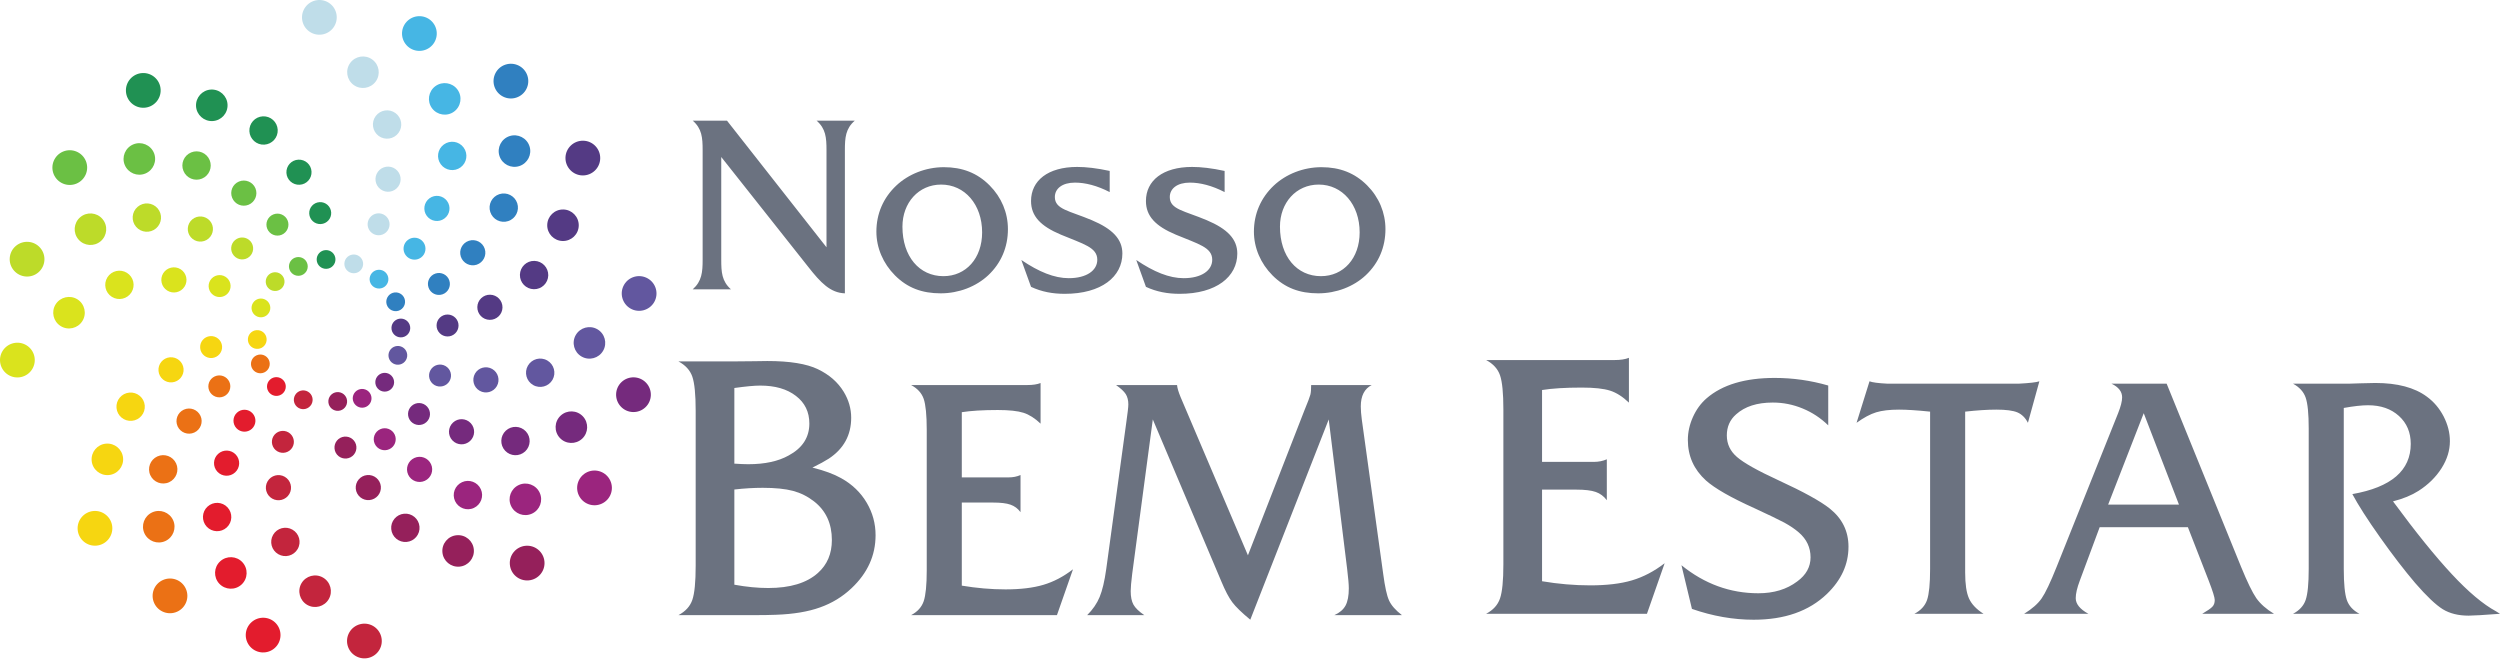 <svg width="200" height="53" viewBox="0 0 200 53" fill="none" xmlns="http://www.w3.org/2000/svg">
<path d="M64.995 37.406C65.941 37.645 66.708 37.923 67.292 38.253C68.177 38.745 68.862 39.406 69.344 40.229C69.811 41.026 70.046 41.888 70.046 42.817C70.046 44.437 69.405 45.847 68.125 47.055C67.399 47.742 66.56 48.254 65.6 48.594C64.645 48.938 63.472 49.132 62.081 49.182C61.684 49.203 60.937 49.213 59.834 49.213H54.273C54.836 48.914 55.208 48.508 55.385 47.995C55.564 47.477 55.654 46.568 55.654 45.259V32.867C55.654 31.558 55.564 30.649 55.385 30.131C55.208 29.619 54.836 29.212 54.273 28.912H58.748C58.789 28.912 59.322 28.908 60.354 28.897C60.779 28.887 61.125 28.882 61.384 28.882C63.177 28.882 64.528 29.1 65.433 29.538C66.342 29.974 67.033 30.578 67.501 31.349C67.896 32.003 68.095 32.695 68.095 33.421C68.095 34.807 67.501 35.898 66.307 36.69C66.002 36.887 65.566 37.126 64.995 37.406ZM58.748 37.091C59.195 37.121 59.566 37.137 59.865 37.137C61.186 37.137 62.263 36.904 63.097 36.436C64.198 35.842 64.748 34.989 64.748 33.883C64.748 32.958 64.392 32.222 63.676 31.674C62.959 31.12 62.009 30.847 60.815 30.847C60.343 30.847 59.652 30.913 58.748 31.04V37.091ZM58.748 46.777C59.723 46.954 60.623 47.041 61.461 47.041C63.213 47.041 64.538 46.64 65.433 45.837C66.179 45.172 66.55 44.294 66.55 43.202C66.55 41.888 66.073 40.852 65.124 40.112C64.615 39.715 64.055 39.435 63.437 39.269C62.822 39.106 62.015 39.025 61.015 39.025C60.298 39.025 59.54 39.07 58.748 39.161V46.777ZM76.944 40.204V46.851C78.123 47.048 79.289 47.151 80.441 47.151C81.634 47.151 82.647 47.031 83.467 46.787C84.292 46.544 85.08 46.129 85.839 45.543L84.555 49.213H72.885C73.397 48.942 73.733 48.573 73.895 48.099C74.055 47.629 74.139 46.805 74.139 45.627V34.389C74.139 33.202 74.055 32.377 73.895 31.907C73.733 31.443 73.397 31.075 72.885 30.803H82.195C82.634 30.803 82.984 30.748 83.246 30.642V33.892C82.794 33.459 82.338 33.169 81.878 33.022C81.412 32.874 80.726 32.801 79.818 32.801C78.629 32.801 77.673 32.861 76.944 32.975V38.192H80.685C81.044 38.192 81.361 38.127 81.642 38.002V40.972C81.427 40.683 81.159 40.484 80.842 40.374C80.518 40.258 80.048 40.204 79.427 40.204H76.944ZM99.834 44.425L104.355 32.824C104.625 32.17 104.782 31.756 104.829 31.576C104.874 31.402 104.892 31.143 104.892 30.803H109.739C109.155 31.098 108.863 31.668 108.863 32.516C108.863 32.82 108.892 33.169 108.943 33.555L110.655 45.907C110.794 46.943 110.946 47.652 111.125 48.039C111.301 48.426 111.642 48.816 112.157 49.213H106.744C107.168 49.024 107.467 48.766 107.643 48.445C107.817 48.122 107.905 47.661 107.905 47.067C107.905 46.764 107.86 46.248 107.773 45.53L106.298 33.555L100.023 49.577C99.337 49.01 98.858 48.546 98.586 48.182C98.309 47.818 98.016 47.257 97.702 46.501L92.225 33.555L90.576 45.907C90.496 46.548 90.456 47.008 90.456 47.284C90.456 47.745 90.529 48.103 90.676 48.37C90.825 48.638 91.114 48.919 91.547 49.213H86.972C87.425 48.762 87.757 48.279 87.972 47.758C88.188 47.234 88.364 46.493 88.498 45.53L90.106 33.773C90.212 33.031 90.267 32.561 90.267 32.355C90.267 32.023 90.197 31.747 90.059 31.526C89.917 31.306 89.659 31.066 89.281 30.803H94.164C94.183 31.038 94.278 31.36 94.45 31.774L99.834 44.425Z" fill="#6B7280"/>
<path d="M123.364 39.17V46.499C124.664 46.718 125.95 46.829 127.22 46.829C128.535 46.829 129.653 46.698 130.557 46.429C131.467 46.159 132.336 45.703 133.172 45.059L131.756 49.103H118.89C119.452 48.805 119.824 48.398 120.001 47.876C120.18 47.357 120.27 46.449 120.27 45.15V32.758C120.27 31.448 120.18 30.54 120.001 30.021C119.824 29.509 119.452 29.102 118.89 28.804H129.156C129.639 28.804 130.024 28.743 130.314 28.625V32.21C129.815 31.732 129.313 31.413 128.806 31.251C128.292 31.087 127.534 31.006 126.534 31.006C125.223 31.006 124.167 31.073 123.364 31.201V36.952H127.489C127.886 36.952 128.235 36.88 128.546 36.743V40.017C128.307 39.697 128.012 39.479 127.662 39.357C127.306 39.23 126.788 39.17 126.103 39.17H123.364ZM146.259 30.842V34.028C145.655 33.442 144.973 32.991 144.208 32.678C143.444 32.361 142.647 32.204 141.818 32.204C140.565 32.204 139.593 32.516 138.888 33.148C138.395 33.58 138.146 34.142 138.146 34.832C138.146 35.519 138.418 36.094 138.957 36.558C139.496 37.028 140.602 37.651 142.278 38.423C144.268 39.339 145.632 40.09 146.369 40.675C147.378 41.475 147.879 42.497 147.879 43.737C147.879 45.149 147.304 46.406 146.153 47.516C144.72 48.892 142.767 49.578 140.293 49.578C138.657 49.578 137.008 49.288 135.355 48.712L134.516 45.218C136.362 46.714 138.414 47.461 140.67 47.461C141.905 47.461 142.941 47.148 143.775 46.517C144.49 45.996 144.844 45.352 144.844 44.588C144.844 43.805 144.536 43.143 143.914 42.603C143.597 42.327 143.204 42.06 142.739 41.806C142.269 41.558 141.468 41.171 140.335 40.647C138.463 39.804 137.175 39.064 136.474 38.437C135.511 37.562 135.028 36.485 135.028 35.196C135.028 34.589 135.161 33.976 135.432 33.368C135.705 32.76 136.069 32.263 136.525 31.867C137.787 30.776 139.602 30.234 141.979 30.234C143.43 30.234 144.853 30.436 146.259 30.842ZM163.15 30.504L162.234 33.824C162.027 33.418 161.746 33.143 161.392 32.991C161.037 32.843 160.474 32.77 159.71 32.77C158.992 32.77 158.157 32.825 157.213 32.931V45.812C157.213 46.728 157.314 47.414 157.517 47.871C157.72 48.326 158.106 48.735 158.682 49.103H153.154C153.666 48.832 154.002 48.464 154.164 47.999C154.325 47.528 154.408 46.706 154.408 45.519V32.931C153.372 32.825 152.547 32.77 151.925 32.77C151.169 32.77 150.557 32.843 150.09 32.986C149.622 33.129 149.101 33.41 148.525 33.824L149.561 30.504C149.778 30.593 150.257 30.657 150.994 30.694H161.507C162.358 30.648 162.907 30.588 163.15 30.504ZM175.031 42.175H167.974L166.385 46.448C166.169 47.024 166.058 47.488 166.058 47.852C166.058 48.316 166.395 48.735 167.071 49.103H161.931C162.566 48.709 163.036 48.298 163.331 47.871C163.63 47.441 164.031 46.599 164.533 45.342L169.449 33.056C169.66 32.521 169.77 32.103 169.77 31.786C169.77 31.329 169.486 30.965 168.919 30.694H173.332L179.284 45.342C179.781 46.554 180.186 47.392 180.504 47.852C180.827 48.308 181.297 48.726 181.919 49.103H176.179C176.593 48.86 176.866 48.672 176.99 48.538C177.119 48.404 177.179 48.224 177.179 47.999C177.179 47.801 177.016 47.281 176.695 46.448L175.031 42.175ZM174.317 40.367L171.498 33.056L168.652 40.367H174.317ZM187.502 32.636V45.519C187.502 46.706 187.586 47.528 187.746 47.999C187.907 48.464 188.243 48.832 188.755 49.103H183.443C183.955 48.832 184.291 48.464 184.452 47.999C184.614 47.528 184.697 46.706 184.697 45.519V34.279C184.697 33.093 184.614 32.267 184.452 31.808C184.291 31.342 183.955 30.975 183.443 30.694H187.502C187.644 30.703 188.082 30.694 188.81 30.666C189.308 30.648 189.712 30.638 190.026 30.638C191.791 30.638 193.163 31.002 194.145 31.73C194.712 32.143 195.158 32.673 195.495 33.322C195.826 33.972 195.992 34.625 195.992 35.293C195.992 36.029 195.771 36.752 195.325 37.456C194.876 38.161 194.265 38.769 193.481 39.27C192.933 39.62 192.251 39.902 191.441 40.108C193.26 42.581 194.832 44.523 196.154 45.941C197.475 47.359 198.65 48.345 199.677 48.902L200 49.103C198.706 49.2 197.867 49.252 197.49 49.252C196.669 49.252 195.982 49.08 195.426 48.74C194.869 48.395 194.126 47.695 193.21 46.636C192.339 45.61 191.399 44.389 190.395 42.971C189.395 41.558 188.658 40.407 188.188 39.528C191.302 38.98 192.86 37.641 192.86 35.51C192.86 34.593 192.546 33.848 191.915 33.277C191.284 32.706 190.464 32.42 189.446 32.42C188.939 32.42 188.293 32.493 187.502 32.636Z" fill="#6B7280"/>
<path d="M14.175 48.934C14.874 48.617 15.183 47.793 14.864 47.094C14.547 46.395 13.723 46.088 13.023 46.407C12.324 46.723 12.017 47.547 12.334 48.246C12.652 48.943 13.477 49.252 14.175 48.934Z" fill="#EB7115"/>
<path d="M21.993 51.829C22.559 51.308 22.592 50.428 22.073 49.864C21.553 49.302 20.672 49.267 20.108 49.787C19.544 50.306 19.507 51.186 20.029 51.75C20.55 52.312 21.429 52.349 21.993 51.829Z" fill="#E31C2D"/>
<path d="M26.302 47.929C26.65 47.327 26.443 46.555 25.841 46.206C25.238 45.856 24.465 46.063 24.114 46.667C23.768 47.271 23.975 48.041 24.577 48.391C25.18 48.738 25.953 48.532 26.302 47.929Z" fill="#C3253D"/>
<path d="M30.357 51.977C30.741 51.311 30.511 50.462 29.849 50.078C29.186 49.695 28.334 49.923 27.95 50.585C27.564 51.249 27.791 52.101 28.458 52.483C29.122 52.867 29.972 52.641 30.357 51.977Z" fill="#C3253D"/>
<path d="M20.65 27.907C21.064 27.871 21.367 27.506 21.328 27.093C21.295 26.68 20.928 26.377 20.515 26.413C20.102 26.45 19.796 26.813 19.833 27.228C19.87 27.641 20.237 27.946 20.65 27.907Z" fill="#F6D611"/>
<path d="M16.968 28.641C17.449 28.596 17.808 28.17 17.766 27.689C17.721 27.204 17.294 26.849 16.813 26.89C16.326 26.932 15.969 27.361 16.014 27.843C16.056 28.328 16.483 28.683 16.968 28.641Z" fill="#F6D611"/>
<path d="M13.771 30.588C14.324 30.538 14.733 30.05 14.685 29.498C14.635 28.944 14.146 28.536 13.591 28.583C13.039 28.633 12.631 29.123 12.68 29.675C12.728 30.229 13.219 30.639 13.771 30.588Z" fill="#F6D611"/>
<path d="M10.55 33.666C11.175 33.61 11.636 33.06 11.58 32.436C11.524 31.813 10.974 31.352 10.35 31.407C9.726 31.463 9.264 32.014 9.32 32.637C9.376 33.261 9.927 33.722 10.55 33.666Z" fill="#F6D611"/>
<path d="M8.701 38.004C9.397 37.944 9.907 37.33 9.847 36.637C9.785 35.942 9.171 35.431 8.477 35.492C7.782 35.554 7.27 36.166 7.333 36.861C7.393 37.552 8.01 38.066 8.701 38.004Z" fill="#F6D611"/>
<path d="M7.721 43.65C8.484 43.582 9.048 42.906 8.982 42.142C8.912 41.377 8.238 40.812 7.473 40.881C6.71 40.951 6.144 41.626 6.214 42.389C6.281 43.151 6.956 43.719 7.721 43.65Z" fill="#F6D611"/>
<path d="M21.14 29.795C21.518 29.623 21.684 29.177 21.513 28.801C21.341 28.425 20.895 28.257 20.518 28.43C20.139 28.6 19.973 29.046 20.145 29.425C20.317 29.801 20.763 29.967 21.14 29.795Z" fill="#EB7115"/>
<path d="M17.911 31.71C18.353 31.509 18.549 30.986 18.348 30.546C18.145 30.105 17.625 29.91 17.183 30.111C16.74 30.312 16.547 30.831 16.746 31.273C16.949 31.715 17.469 31.91 17.911 31.71Z" fill="#EB7115"/>
<path d="M15.542 34.604C16.048 34.374 16.272 33.776 16.042 33.272C15.81 32.766 15.213 32.542 14.707 32.772C14.201 33.004 13.979 33.6 14.209 34.108C14.441 34.612 15.037 34.834 15.542 34.604Z" fill="#EB7115"/>
<path d="M13.53 38.578C14.098 38.317 14.351 37.647 14.091 37.076C13.83 36.506 13.159 36.255 12.588 36.514C12.018 36.775 11.765 37.448 12.026 38.018C12.286 38.585 12.959 38.838 13.53 38.578Z" fill="#EB7115"/>
<path d="M13.224 43.285C13.857 42.997 14.137 42.248 13.85 41.615C13.56 40.982 12.81 40.7 12.177 40.989C11.543 41.279 11.265 42.026 11.551 42.659C11.841 43.294 12.588 43.574 13.224 43.285Z" fill="#EB7115"/>
<path d="M22.622 31.474C22.927 31.192 22.945 30.72 22.665 30.415C22.381 30.108 21.905 30.088 21.602 30.37C21.295 30.652 21.278 31.129 21.56 31.432C21.842 31.737 22.315 31.756 22.622 31.474Z" fill="#E31C2D"/>
<path d="M20.153 34.303C20.509 33.973 20.532 33.417 20.201 33.062C19.873 32.705 19.317 32.684 18.961 33.012C18.602 33.34 18.583 33.896 18.911 34.253C19.24 34.608 19.796 34.632 20.153 34.303Z" fill="#E31C2D"/>
<path d="M18.809 37.792C19.219 37.416 19.244 36.779 18.867 36.37C18.491 35.962 17.853 35.937 17.446 36.314C17.036 36.69 17.011 37.327 17.388 37.734C17.765 38.144 18.402 38.169 18.809 37.792Z" fill="#E31C2D"/>
<path d="M18.141 42.195C18.601 41.771 18.628 41.054 18.205 40.593C17.78 40.132 17.062 40.105 16.602 40.529C16.14 40.954 16.113 41.672 16.536 42.132C16.961 42.591 17.68 42.62 18.141 42.195Z" fill="#E31C2D"/>
<path d="M19.325 46.762C19.837 46.289 19.867 45.492 19.394 44.98C18.923 44.469 18.125 44.436 17.611 44.909C17.099 45.38 17.067 46.181 17.54 46.691C18.013 47.202 18.813 47.235 19.325 46.762Z" fill="#E31C2D"/>
<path d="M24.911 32.357C25.117 31.996 24.994 31.539 24.634 31.332C24.277 31.124 23.817 31.245 23.609 31.605C23.4 31.965 23.522 32.423 23.881 32.633C24.242 32.84 24.702 32.717 24.911 32.357Z" fill="#C3253D"/>
<path d="M23.393 35.787C23.635 35.366 23.492 34.832 23.073 34.588C22.652 34.345 22.113 34.488 21.869 34.907C21.628 35.328 21.771 35.866 22.192 36.108C22.613 36.351 23.15 36.208 23.393 35.787Z" fill="#C3253D"/>
<path d="M23.149 39.517C23.425 39.036 23.261 38.42 22.78 38.142C22.299 37.864 21.683 38.028 21.404 38.511C21.124 38.992 21.292 39.607 21.771 39.885C22.254 40.163 22.87 39.999 23.149 39.517Z" fill="#C3253D"/>
<path d="M23.813 43.921C24.128 43.38 23.94 42.685 23.398 42.373C22.857 42.058 22.161 42.243 21.848 42.788C21.535 43.33 21.721 44.023 22.264 44.336C22.805 44.65 23.5 44.465 23.813 43.921Z" fill="#C3253D"/>
<path d="M27.766 32.048C27.729 31.635 27.362 31.332 26.949 31.37C26.535 31.409 26.232 31.774 26.271 32.187C26.308 32.6 26.675 32.903 27.088 32.865C27.501 32.828 27.805 32.463 27.766 32.048Z" fill="#95205B"/>
<path d="M28.51 35.723C28.466 35.242 28.039 34.887 27.556 34.93C27.071 34.974 26.715 35.403 26.762 35.887C26.806 36.372 27.233 36.725 27.716 36.681C28.201 36.636 28.556 36.208 28.51 35.723Z" fill="#95205B"/>
<path d="M30.468 38.912C30.416 38.36 29.925 37.952 29.373 38.005C28.818 38.053 28.413 38.543 28.461 39.097C28.513 39.651 29.004 40.059 29.558 40.006C30.111 39.954 30.52 39.466 30.468 38.912Z" fill="#95205B"/>
<path d="M33.559 42.122C33.501 41.498 32.949 41.039 32.325 41.097C31.701 41.155 31.241 41.707 31.299 42.33C31.357 42.954 31.909 43.413 32.533 43.355C33.157 43.299 33.617 42.745 33.559 42.122Z" fill="#95205B"/>
<path d="M37.906 43.958C37.844 43.265 37.23 42.753 36.535 42.819C35.839 42.88 35.329 43.498 35.393 44.189C35.457 44.884 36.071 45.394 36.767 45.33C37.458 45.267 37.97 44.651 37.906 43.958Z" fill="#95205B"/>
<path d="M43.556 44.92C43.486 44.156 42.808 43.594 42.045 43.663C41.28 43.733 40.716 44.411 40.79 45.173C40.857 45.94 41.535 46.501 42.3 46.43C43.065 46.358 43.627 45.683 43.556 44.92Z" fill="#95205B"/>
<path d="M29.652 31.552C29.48 31.175 29.035 31.011 28.657 31.183C28.28 31.357 28.114 31.803 28.288 32.179C28.46 32.555 28.908 32.723 29.285 32.548C29.661 32.374 29.827 31.928 29.652 31.552Z" fill="#9B257E"/>
<path d="M31.578 34.771C31.375 34.331 30.853 34.136 30.413 34.339C29.97 34.544 29.777 35.065 29.98 35.507C30.183 35.947 30.703 36.142 31.145 35.937C31.587 35.737 31.78 35.214 31.578 34.771Z" fill="#9B257E"/>
<path d="M34.482 37.132C34.25 36.626 33.651 36.404 33.147 36.638C32.641 36.87 32.421 37.466 32.653 37.972C32.885 38.476 33.483 38.698 33.987 38.466C34.494 38.234 34.716 37.636 34.482 37.132Z" fill="#9B257E"/>
<path d="M38.465 39.133C38.204 38.563 37.529 38.314 36.962 38.575C36.39 38.837 36.142 39.511 36.401 40.08C36.666 40.648 37.338 40.899 37.908 40.636C38.476 40.374 38.727 39.7 38.465 39.133Z" fill="#9B257E"/>
<path d="M43.176 39.42C42.885 38.787 42.135 38.509 41.503 38.801C40.87 39.092 40.59 39.841 40.883 40.473C41.173 41.106 41.923 41.382 42.556 41.092C43.19 40.803 43.468 40.052 43.176 39.42Z" fill="#9B257E"/>
<path d="M48.824 38.452C48.503 37.755 47.68 37.45 46.981 37.768C46.284 38.091 45.978 38.915 46.297 39.61C46.618 40.309 47.445 40.616 48.142 40.293C48.839 39.975 49.145 39.151 48.824 38.452Z" fill="#9B257E"/>
<path d="M31.327 30.067C31.043 29.764 30.57 29.746 30.265 30.028C29.961 30.31 29.944 30.787 30.226 31.09C30.508 31.395 30.985 31.412 31.288 31.128C31.594 30.847 31.611 30.372 31.327 30.067Z" fill="#752A7D"/>
<path d="M34.165 32.524C33.835 32.167 33.278 32.148 32.923 32.478C32.567 32.808 32.548 33.364 32.876 33.719C33.209 34.074 33.763 34.096 34.118 33.765C34.476 33.435 34.495 32.879 34.165 32.524Z" fill="#752A7D"/>
<path d="M37.662 33.855C37.284 33.448 36.646 33.425 36.241 33.805C35.833 34.184 35.808 34.819 36.187 35.226C36.565 35.633 37.203 35.656 37.61 35.276C38.016 34.898 38.039 34.263 37.662 33.855Z" fill="#752A7D"/>
<path d="M42.069 34.511C41.642 34.053 40.926 34.026 40.466 34.453C40.008 34.877 39.981 35.594 40.408 36.055C40.833 36.513 41.552 36.54 42.013 36.113C42.469 35.686 42.496 34.968 42.069 34.511Z" fill="#752A7D"/>
<path d="M46.636 33.314C46.16 32.804 45.363 32.775 44.851 33.25C44.341 33.725 44.312 34.522 44.785 35.032C45.258 35.544 46.058 35.573 46.57 35.098C47.08 34.625 47.109 33.825 46.636 33.314Z" fill="#752A7D"/>
<path d="M51.697 30.631C51.174 30.069 50.295 30.036 49.731 30.557C49.169 31.081 49.138 31.961 49.661 32.521C50.183 33.084 51.064 33.115 51.624 32.592C52.186 32.071 52.219 31.192 51.697 30.631Z" fill="#752A7D"/>
<path d="M32.203 27.776C31.844 27.57 31.384 27.693 31.177 28.054C30.971 28.413 31.094 28.875 31.453 29.079C31.815 29.286 32.273 29.16 32.479 28.801C32.686 28.442 32.562 27.983 32.203 27.776Z" fill="#62579F"/>
<path d="M35.641 29.282C35.219 29.04 34.681 29.185 34.441 29.606C34.2 30.027 34.344 30.566 34.766 30.809C35.187 31.046 35.726 30.901 35.965 30.481C36.207 30.06 36.062 29.525 35.641 29.282Z" fill="#62579F"/>
<path d="M39.375 29.517C38.892 29.24 38.276 29.406 38 29.888C37.725 30.373 37.89 30.987 38.373 31.263C38.855 31.539 39.47 31.373 39.748 30.89C40.024 30.407 39.856 29.792 39.375 29.517Z" fill="#62579F"/>
<path d="M43.781 28.837C43.236 28.524 42.544 28.712 42.231 29.256C41.92 29.798 42.108 30.491 42.651 30.802C43.193 31.115 43.887 30.928 44.202 30.383C44.511 29.841 44.323 29.148 43.781 28.837Z" fill="#62579F"/>
<path d="M47.783 26.337C47.177 25.992 46.408 26.2 46.06 26.804C45.713 27.407 45.923 28.179 46.528 28.524C47.132 28.872 47.903 28.663 48.251 28.059C48.599 27.455 48.388 26.683 47.783 26.337Z" fill="#62579F"/>
<path d="M51.82 22.274C51.153 21.893 50.305 22.121 49.923 22.787C49.542 23.451 49.772 24.301 50.439 24.683C51.101 25.063 51.951 24.834 52.336 24.169C52.718 23.505 52.488 22.656 51.82 22.274Z" fill="#62579F"/>
<path d="M32.083 25.488C31.668 25.48 31.324 25.81 31.317 26.223C31.309 26.637 31.637 26.982 32.051 26.99C32.468 27 32.812 26.669 32.819 26.254C32.825 25.839 32.497 25.498 32.083 25.488Z" fill="#543A84"/>
<path d="M35.821 25.162C35.336 25.153 34.933 25.537 34.925 26.023C34.915 26.506 35.302 26.907 35.785 26.917C36.271 26.929 36.673 26.544 36.683 26.058C36.693 25.575 36.308 25.172 35.821 25.162Z" fill="#543A84"/>
<path d="M39.213 23.577C38.655 23.565 38.197 24.007 38.186 24.561C38.176 25.119 38.614 25.577 39.171 25.588C39.725 25.6 40.187 25.158 40.199 24.604C40.21 24.048 39.768 23.588 39.213 23.577Z" fill="#543A84"/>
<path d="M42.75 20.871C42.122 20.857 41.607 21.355 41.593 21.981C41.58 22.608 42.076 23.124 42.704 23.137C43.33 23.151 43.847 22.655 43.861 22.029C43.874 21.404 43.376 20.884 42.75 20.871Z" fill="#543A84"/>
<path d="M45.066 16.759C44.369 16.744 43.793 17.298 43.778 17.995C43.762 18.692 44.317 19.267 45.012 19.28C45.709 19.296 46.287 18.744 46.3 18.047C46.314 17.35 45.761 16.773 45.066 16.759Z" fill="#543A84"/>
<path d="M46.657 11.257C45.889 11.242 45.253 11.85 45.237 12.616C45.224 13.383 45.833 14.018 46.599 14.035C47.366 14.049 48.002 13.441 48.017 12.674C48.035 11.908 47.424 11.271 46.657 11.257Z" fill="#543A84"/>
<path d="M31.419 23.429C31.025 23.56 30.811 23.985 30.94 24.378C31.071 24.772 31.496 24.986 31.889 24.857C32.283 24.726 32.497 24.303 32.368 23.907C32.238 23.514 31.813 23.301 31.419 23.429Z" fill="#3080C0"/>
<path d="M34.837 21.883C34.375 22.035 34.126 22.53 34.278 22.991C34.429 23.453 34.925 23.703 35.389 23.551C35.847 23.4 36.1 22.902 35.947 22.443C35.797 21.982 35.298 21.73 34.837 21.883Z" fill="#3080C0"/>
<path d="M37.509 19.263C36.98 19.436 36.692 20.004 36.866 20.533C37.042 21.06 37.61 21.348 38.137 21.176C38.666 20.998 38.952 20.431 38.779 19.904C38.607 19.375 38.037 19.089 37.509 19.263Z" fill="#3080C0"/>
<path d="M39.945 15.533C39.35 15.728 39.026 16.371 39.223 16.964C39.418 17.56 40.059 17.883 40.654 17.688C41.249 17.493 41.575 16.852 41.379 16.257C41.183 15.663 40.542 15.338 39.945 15.533Z" fill="#3080C0"/>
<path d="M40.763 10.889C40.102 11.107 39.741 11.819 39.957 12.481C40.176 13.144 40.89 13.503 41.553 13.284C42.214 13.066 42.577 12.354 42.358 11.694C42.14 11.032 41.423 10.671 40.763 10.889Z" fill="#3080C0"/>
<path d="M40.437 5.17C39.709 5.407 39.313 6.195 39.552 6.923C39.792 7.652 40.578 8.048 41.304 7.809C42.036 7.569 42.432 6.784 42.193 6.054C41.953 5.326 41.167 4.931 40.437 5.17Z" fill="#3080C0"/>
<path d="M29.874 21.729C29.541 21.975 29.47 22.446 29.715 22.778C29.962 23.112 30.432 23.181 30.768 22.938C31.1 22.691 31.172 22.22 30.924 21.886C30.679 21.552 30.21 21.482 29.874 21.729Z" fill="#46B6E4"/>
<path d="M32.639 19.187C32.249 19.475 32.166 20.025 32.454 20.415C32.742 20.807 33.294 20.89 33.684 20.602C34.074 20.315 34.154 19.763 33.868 19.373C33.58 18.983 33.029 18.9 32.639 19.187Z" fill="#46B6E4"/>
<path d="M34.356 15.865C33.91 16.195 33.813 16.825 34.144 17.273C34.474 17.718 35.106 17.813 35.55 17.483C36 17.155 36.095 16.523 35.763 16.078C35.434 15.63 34.804 15.533 34.356 15.865Z" fill="#46B6E4"/>
<path d="M35.504 11.562C34.999 11.933 34.893 12.643 35.264 13.145C35.637 13.651 36.348 13.757 36.852 13.386C37.356 13.014 37.462 12.303 37.09 11.802C36.719 11.296 36.008 11.19 35.504 11.562Z" fill="#46B6E4"/>
<path d="M34.828 6.894C34.267 7.311 34.148 8.099 34.559 8.658C34.974 9.218 35.766 9.34 36.327 8.927C36.887 8.512 37.008 7.722 36.593 7.16C36.18 6.601 35.388 6.483 34.828 6.894Z" fill="#46B6E4"/>
<path d="M32.726 1.565C32.108 2.021 31.977 2.889 32.434 3.509C32.888 4.125 33.759 4.254 34.376 3.801C34.994 3.345 35.127 2.476 34.669 1.857C34.213 1.239 33.344 1.11 32.726 1.565Z" fill="#46B6E4"/>
<path d="M27.694 20.665C27.449 21.001 27.522 21.47 27.856 21.715C28.19 21.96 28.662 21.889 28.905 21.555C29.152 21.219 29.079 20.752 28.745 20.505C28.411 20.259 27.941 20.333 27.694 20.665Z" fill="#BFDDE9"/>
<path d="M29.58 17.423C29.292 17.813 29.377 18.365 29.769 18.651C30.159 18.938 30.708 18.855 30.998 18.463C31.284 18.073 31.201 17.521 30.808 17.236C30.416 16.948 29.868 17.033 29.58 17.423Z" fill="#BFDDE9"/>
<path d="M30.233 13.739C29.905 14.187 30 14.816 30.45 15.146C30.898 15.475 31.528 15.378 31.856 14.93C32.186 14.484 32.088 13.853 31.64 13.523C31.194 13.197 30.562 13.291 30.233 13.739Z" fill="#BFDDE9"/>
<path d="M30.052 9.29C29.683 9.796 29.791 10.504 30.295 10.877C30.799 11.245 31.51 11.137 31.879 10.634C32.252 10.128 32.144 9.419 31.638 9.047C31.134 8.676 30.423 8.786 30.052 9.29Z" fill="#BFDDE9"/>
<path d="M28.02 5.031C27.606 5.593 27.728 6.382 28.29 6.796C28.852 7.207 29.64 7.085 30.054 6.525C30.467 5.964 30.346 5.174 29.783 4.763C29.223 4.35 28.433 4.471 28.02 5.031Z" fill="#BFDDE9"/>
<path d="M24.431 0.567C23.975 1.186 24.108 2.055 24.729 2.51C25.347 2.962 26.216 2.829 26.67 2.211C27.124 1.594 26.992 0.723 26.374 0.269C25.756 -0.184 24.885 -0.051 24.431 0.567Z" fill="#BFDDE9"/>
<path d="M25.335 20.797C25.356 21.21 25.712 21.529 26.125 21.506C26.538 21.487 26.857 21.131 26.836 20.718C26.815 20.303 26.461 19.987 26.048 20.008C25.634 20.029 25.314 20.382 25.335 20.797Z" fill="#209153"/>
<path d="M24.738 17.093C24.765 17.578 25.176 17.951 25.663 17.925C26.148 17.9 26.52 17.487 26.495 17.003C26.47 16.518 26.057 16.145 25.57 16.171C25.085 16.198 24.712 16.609 24.738 17.093Z" fill="#209153"/>
<path d="M22.913 13.829C22.942 14.383 23.415 14.809 23.971 14.78C24.526 14.754 24.952 14.281 24.922 13.726C24.895 13.171 24.421 12.744 23.865 12.773C23.311 12.802 22.884 13.275 22.913 13.829Z" fill="#209153"/>
<path d="M19.951 10.5C19.984 11.122 20.517 11.604 21.141 11.572C21.767 11.539 22.25 11.006 22.217 10.381C22.184 9.755 21.651 9.274 21.025 9.307C20.399 9.34 19.918 9.873 19.951 10.5Z" fill="#209153"/>
<path d="M15.682 8.492C15.719 9.185 16.312 9.721 17.009 9.685C17.707 9.648 18.24 9.055 18.203 8.358C18.166 7.665 17.573 7.129 16.878 7.165C16.183 7.202 15.648 7.795 15.682 8.492Z" fill="#209153"/>
<path d="M10.075 7.304C10.114 8.07 10.767 8.659 11.534 8.62C12.303 8.58 12.89 7.925 12.851 7.161C12.812 6.394 12.158 5.804 11.391 5.844C10.624 5.885 10.035 6.539 10.075 7.304Z" fill="#209153"/>
<path d="M23.173 21.599C23.333 21.983 23.772 22.166 24.154 22.008C24.539 21.85 24.722 21.411 24.562 21.027C24.407 20.645 23.969 20.462 23.582 20.62C23.2 20.776 23.015 21.216 23.173 21.599Z" fill="#6BC044"/>
<path d="M21.381 18.305C21.567 18.753 22.08 18.967 22.53 18.784C22.979 18.599 23.193 18.085 23.01 17.635C22.824 17.186 22.308 16.971 21.86 17.157C21.41 17.342 21.196 17.855 21.381 18.305Z" fill="#6BC044"/>
<path d="M18.575 15.831C18.785 16.347 19.372 16.592 19.886 16.381C20.402 16.169 20.647 15.582 20.437 15.067C20.224 14.555 19.637 14.308 19.121 14.521C18.607 14.731 18.362 15.318 18.575 15.831Z" fill="#6BC044"/>
<path d="M14.675 13.673C14.912 14.252 15.577 14.53 16.155 14.291C16.734 14.053 17.012 13.389 16.773 12.81C16.535 12.231 15.869 11.955 15.291 12.194C14.713 12.432 14.435 13.096 14.675 13.673Z" fill="#6BC044"/>
<path d="M9.979 13.195C10.246 13.84 10.982 14.147 11.627 13.883C12.272 13.616 12.579 12.879 12.317 12.236C12.05 11.591 11.31 11.284 10.667 11.549C10.024 11.815 9.713 12.55 9.979 13.195Z" fill="#6BC044"/>
<path d="M4.296 13.937C4.588 14.646 5.401 14.984 6.11 14.692C6.821 14.399 7.159 13.588 6.869 12.88C6.575 12.169 5.762 11.831 5.051 12.123C4.344 12.416 4.004 13.227 4.296 13.937Z" fill="#6BC044"/>
<path d="M21.439 23.019C21.71 23.333 22.185 23.368 22.498 23.1C22.814 22.829 22.851 22.355 22.581 22.042C22.308 21.725 21.835 21.691 21.52 21.959C21.205 22.229 21.171 22.704 21.439 23.019Z" fill="#BDDB29"/>
<path d="M18.706 20.446C19.021 20.817 19.578 20.858 19.947 20.543C20.314 20.226 20.356 19.672 20.041 19.303C19.725 18.937 19.172 18.894 18.801 19.209C18.432 19.523 18.39 20.079 18.706 20.446Z" fill="#BDDB29"/>
<path d="M15.264 18.977C15.626 19.4 16.261 19.448 16.684 19.086C17.105 18.725 17.156 18.09 16.796 17.669C16.431 17.246 15.798 17.198 15.375 17.557C14.952 17.922 14.903 18.555 15.264 18.977Z" fill="#BDDB29"/>
<path d="M10.887 18.146C11.292 18.621 12.011 18.675 12.486 18.268C12.961 17.86 13.017 17.146 12.61 16.669C12.202 16.194 11.483 16.138 11.01 16.547C10.533 16.955 10.479 17.669 10.887 18.146Z" fill="#BDDB29"/>
<path d="M6.279 19.159C6.731 19.686 7.528 19.748 8.058 19.296C8.585 18.842 8.649 18.045 8.193 17.516C7.743 16.987 6.945 16.925 6.416 17.379C5.886 17.833 5.825 18.63 6.279 19.159Z" fill="#BDDB29"/>
<path d="M1.111 21.639C1.609 22.22 2.488 22.29 3.071 21.79C3.653 21.292 3.72 20.413 3.222 19.832C2.724 19.247 1.845 19.182 1.261 19.68C0.678 20.18 0.61 21.058 1.111 21.639Z" fill="#BDDB29"/>
<path d="M20.474 25.27C20.826 25.492 21.291 25.384 21.509 25.032C21.732 24.683 21.625 24.218 21.274 23.999C20.924 23.777 20.459 23.882 20.238 24.235C20.018 24.584 20.122 25.049 20.474 25.27Z" fill="#DAE31D"/>
<path d="M17.101 23.63C17.514 23.888 18.055 23.763 18.314 23.352C18.571 22.942 18.449 22.4 18.036 22.141C17.626 21.884 17.083 22.008 16.824 22.419C16.567 22.828 16.691 23.369 17.101 23.63Z" fill="#DAE31D"/>
<path d="M13.379 23.244C13.848 23.542 14.47 23.397 14.766 22.928C15.061 22.457 14.918 21.837 14.449 21.54C13.978 21.246 13.358 21.387 13.06 21.856C12.765 22.327 12.908 22.951 13.379 23.244Z" fill="#DAE31D"/>
<path d="M8.949 23.748C9.481 24.082 10.18 23.92 10.514 23.391C10.848 22.86 10.688 22.162 10.157 21.828C9.627 21.496 8.926 21.656 8.592 22.187C8.26 22.716 8.42 23.416 8.949 23.748Z" fill="#DAE31D"/>
<path d="M4.849 26.083C5.44 26.456 6.218 26.276 6.589 25.687C6.96 25.097 6.782 24.319 6.193 23.946C5.602 23.579 4.823 23.757 4.451 24.346C4.082 24.934 4.257 25.712 4.849 26.083Z" fill="#DAE31D"/>
<path d="M0.651 29.983C1.302 30.392 2.159 30.195 2.569 29.545C2.977 28.896 2.78 28.037 2.131 27.63C1.481 27.222 0.622 27.417 0.212 28.068C-0.195 28.716 0.002 29.574 0.651 29.983Z" fill="#DAE31D"/>
<path d="M68.384 9.652H65.326C66.06 10.288 66.12 11.005 66.12 12.021V19.783L58.158 9.652H55.418C56.152 10.288 56.211 11.005 56.211 12.021V20.761C56.211 21.775 56.152 22.491 55.418 23.147H58.476C57.742 22.491 57.7 21.775 57.7 20.761V12.56L64.65 21.338C65.664 22.632 66.437 23.427 67.591 23.467V12.021C67.591 11.005 67.648 10.288 68.384 9.652ZM70.111 18.531C70.111 19.825 70.647 21.077 71.6 22.033C72.594 23.029 73.764 23.467 75.255 23.467C76.704 23.467 78.092 22.928 79.066 22.014C80.099 21.038 80.634 19.763 80.634 18.332C80.634 17.016 80.119 15.784 79.165 14.828C78.174 13.832 76.98 13.375 75.511 13.375C74.063 13.375 72.673 13.931 71.7 14.848C70.666 15.824 70.111 17.096 70.111 18.531ZM72.195 18.131C72.195 16.221 73.486 14.766 75.293 14.766C77.18 14.766 78.57 16.36 78.57 18.591C78.57 20.66 77.279 22.093 75.473 22.093C73.548 22.093 72.195 20.521 72.195 18.131ZM82.483 22.948C83.335 23.345 84.21 23.506 85.181 23.506C88.12 23.506 89.79 22.133 89.79 20.282C89.79 19.127 88.994 18.31 87.347 17.615C85.558 16.859 84.388 16.758 84.388 15.764C84.388 15.086 84.983 14.609 85.996 14.609C86.829 14.609 87.763 14.848 88.776 15.367V13.675C87.763 13.454 86.888 13.355 86.175 13.355C83.833 13.355 82.483 14.45 82.483 16.08C82.483 17.297 83.256 18.092 84.866 18.77C86.67 19.525 87.783 19.783 87.783 20.779C87.783 21.634 86.93 22.254 85.501 22.254C84.348 22.254 83.117 21.755 81.707 20.799L82.483 22.948ZM91.675 22.948C92.53 23.345 93.404 23.506 94.376 23.506C97.315 23.506 98.984 22.133 98.984 20.282C98.984 19.127 98.187 18.31 96.539 17.615C94.753 16.859 93.583 16.758 93.583 15.764C93.583 15.086 94.178 14.609 95.189 14.609C96.024 14.609 96.958 14.848 97.969 15.367V13.675C96.958 13.454 96.083 13.355 95.369 13.355C93.026 13.355 91.675 14.45 91.675 16.08C91.675 17.297 92.448 18.092 94.059 18.77C95.865 19.525 96.978 19.783 96.978 20.779C96.978 21.634 96.123 22.254 94.695 22.254C93.541 22.254 92.312 21.755 90.9 20.799L91.675 22.948ZM100.313 18.531C100.313 19.825 100.85 21.077 101.802 22.033C102.795 23.029 103.965 23.467 105.454 23.467C106.906 23.467 108.296 22.928 109.267 22.014C110.303 21.038 110.836 19.763 110.836 18.332C110.836 17.016 110.322 15.784 109.369 14.828C108.375 13.832 107.183 13.375 105.714 13.375C104.265 13.375 102.875 13.931 101.901 14.848C100.87 15.824 100.313 17.096 100.313 18.531ZM102.397 18.131C102.397 16.221 103.69 14.766 105.496 14.766C107.382 14.766 108.772 16.36 108.772 18.591C108.772 20.66 107.481 22.093 105.674 22.093C103.747 22.093 102.397 20.521 102.397 18.131Z" fill="#6B7280"/>
</svg>
